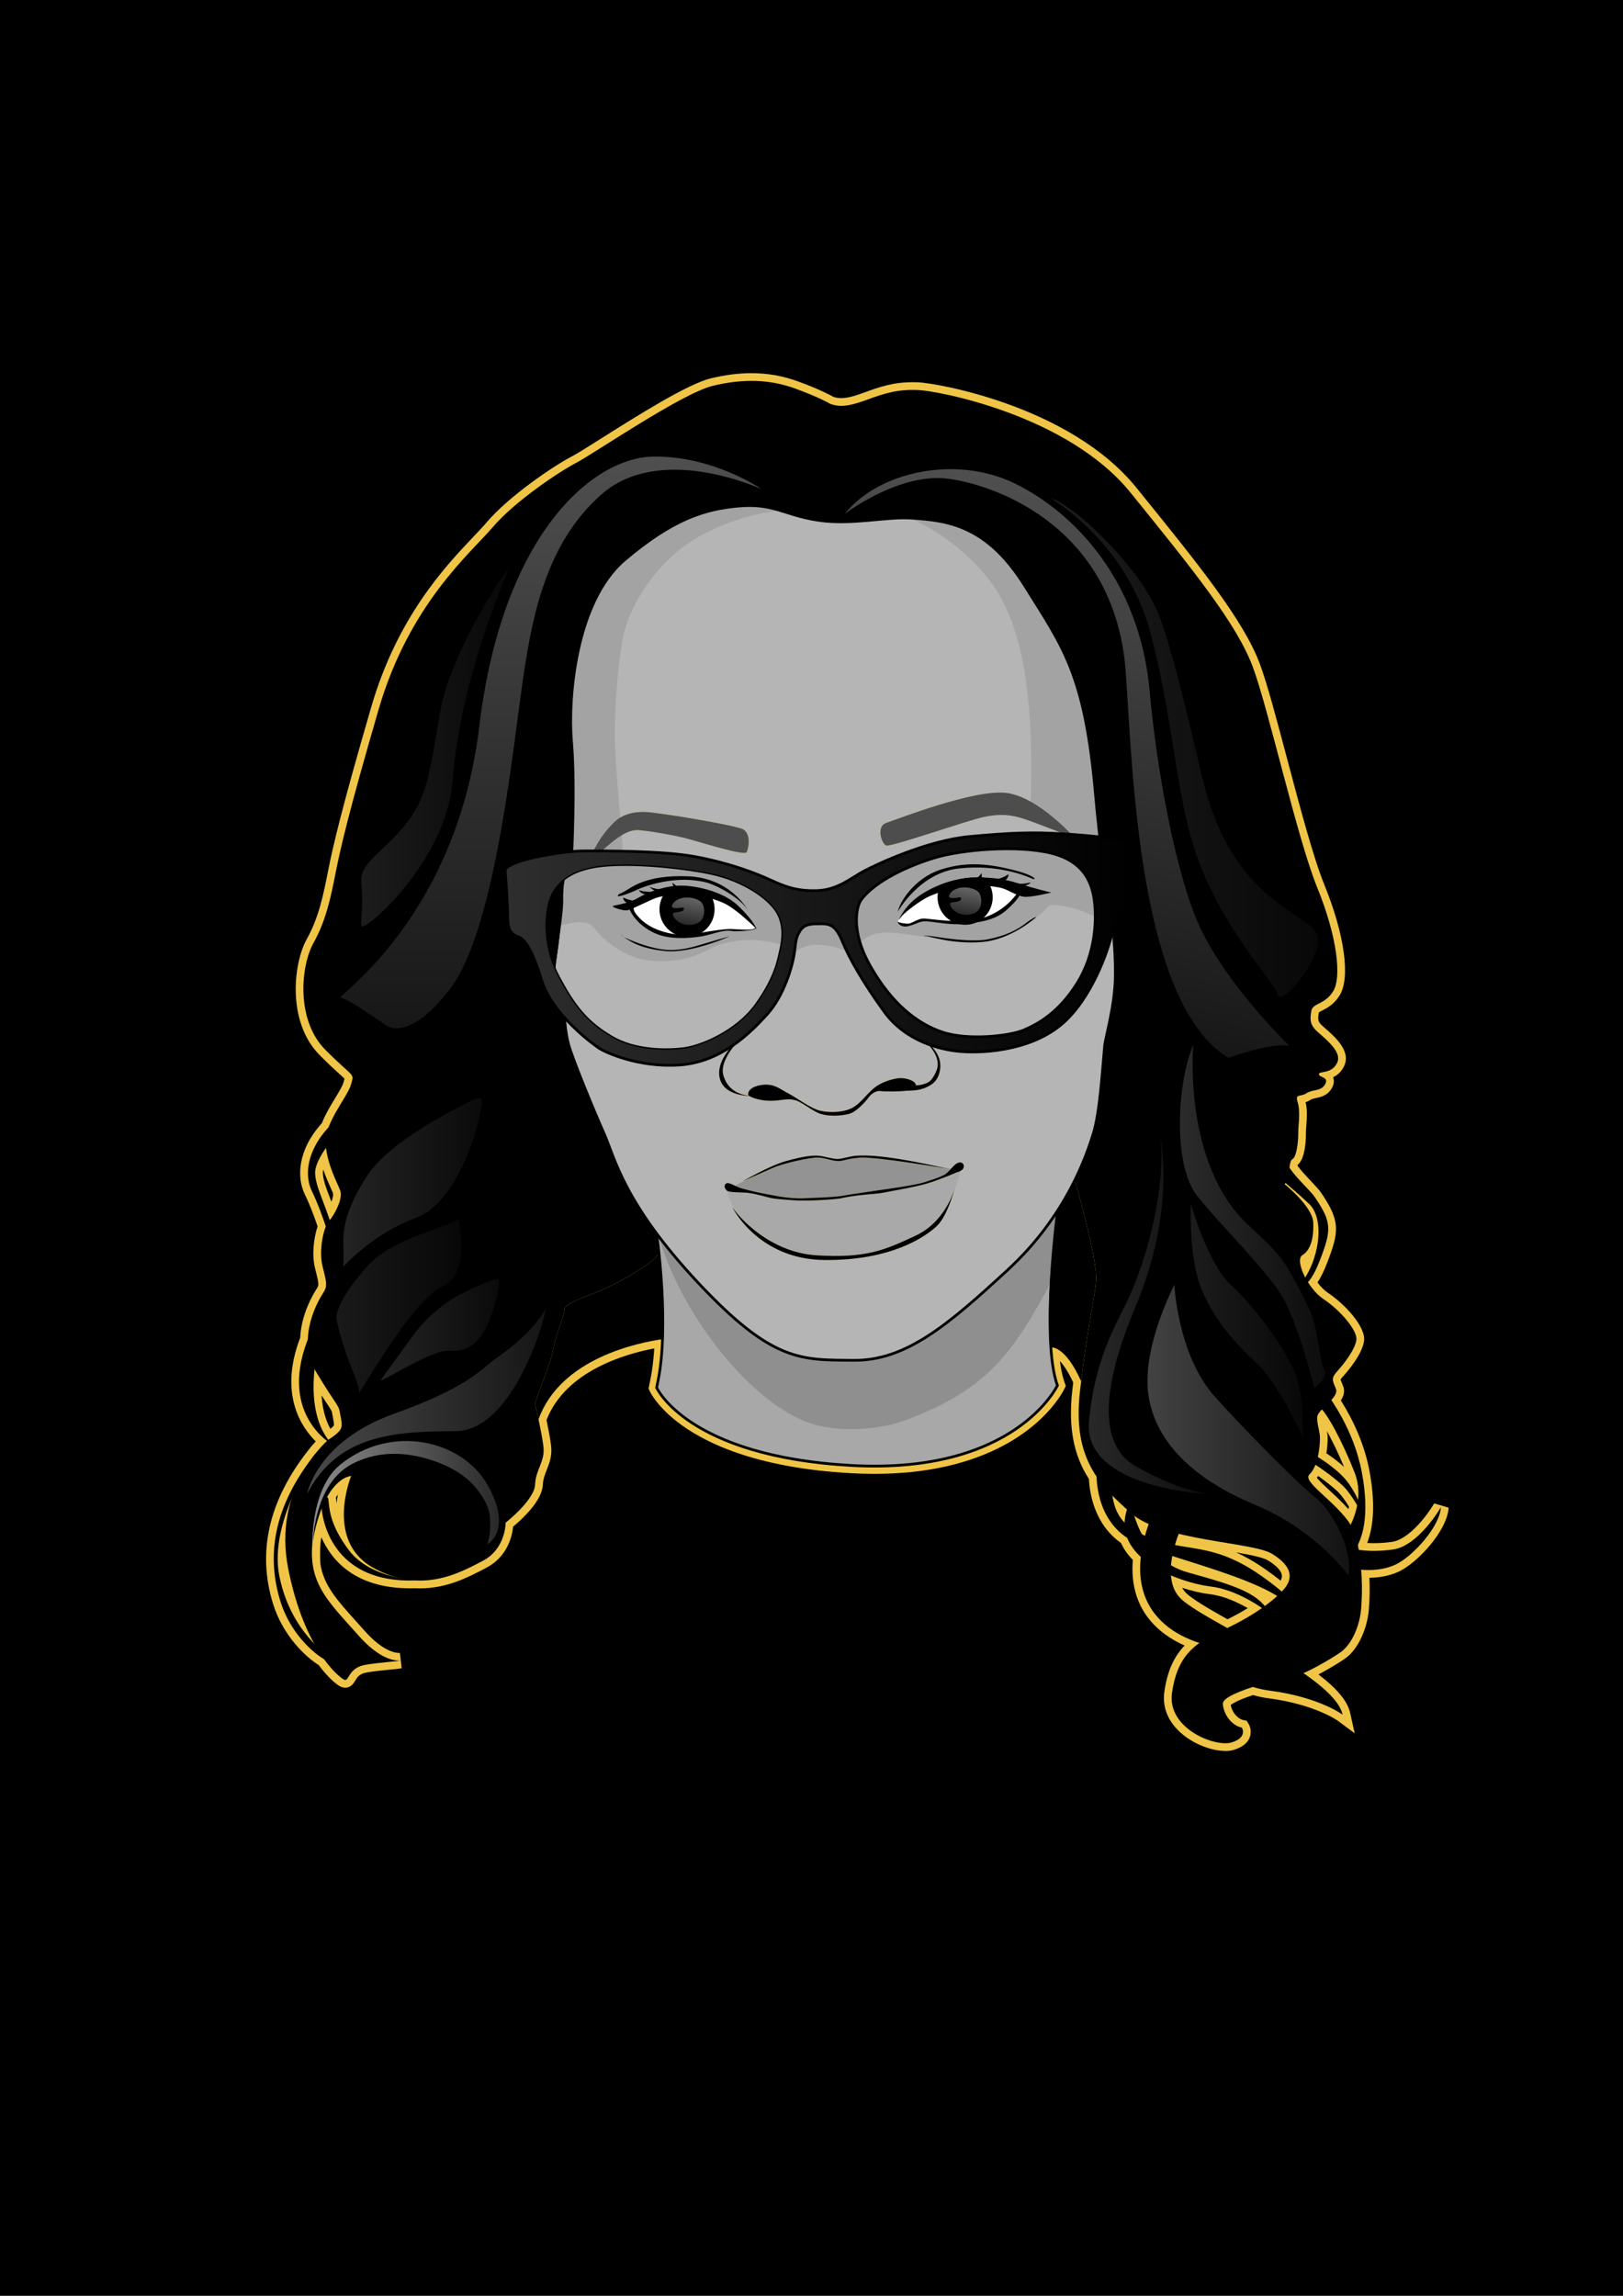 <?xml version="1.0" encoding="UTF-8"?><svg xmlns="http://www.w3.org/2000/svg" xmlns:xlink="http://www.w3.org/1999/xlink" viewBox="0 0 595.28 841.89"><defs><style>.cls-1 {
        fill: #fff;
      }

      .cls-2 {
        fill: url(#linear-gradient-12);
        opacity: .29;
      }

      .cls-3 {
        fill: none;
        stroke: #000;
        stroke-miterlimit: 10;
      }

      .cls-4 {
        fill: url(#linear-gradient-15);
      }

      .cls-5 {
        fill: url(#linear-gradient-16);
        opacity: .16;
      }

      .cls-6 {
        fill: #4d4d4d;
      }

      .cls-7 {
        fill: url(#linear-gradient);
      }

      .cls-7, .cls-8 {
        opacity: .48;
      }

      .cls-9 {
        fill: url(#linear-gradient-4);
      }

      .cls-9, .cls-10 {
        opacity: .31;
      }

      .cls-11 {
        fill: url(#linear-gradient-7);
      }

      .cls-11, .cls-12, .cls-13 {
        opacity: .14;
      }

      .cls-14 {
        opacity: .07;
      }

      .cls-15 {
        fill: url(#linear-gradient-8);
        opacity: .55;
      }

      .cls-16 {
        fill: url(#linear-gradient-9);
        opacity: .17;
      }

      .cls-17 {
        opacity: .19;
      }

      .cls-18 {
        fill: #8f8f8f;
      }

      .cls-19 {
        fill: #f0c446;
      }

      .cls-20 {
        fill: #a3a3a3;
      }

      .cls-21 {
        fill: url(#linear-gradient-6);
        opacity: .1;
      }

      .cls-22 {
        fill: url(#linear-gradient-14);
      }

      .cls-22, .cls-23, .cls-24 {
        opacity: .11;
      }

      .cls-23 {
        fill: url(#linear-gradient-11);
      }

      .cls-25 {
        fill: #a8a8a8;
      }

      .cls-26 {
        fill: #b5b5b5;
      }

      .cls-13 {
        fill: url(#linear-gradient-5);
      }

      .cls-10 {
        fill: url(#linear-gradient-3);
      }

      .cls-8 {
        fill: url(#linear-gradient-2);
      }

      .cls-27 {
        fill: url(#linear-gradient-10);
        opacity: .26;
      }

      .cls-24 {
        fill: url(#linear-gradient-13);
      }</style><linearGradient id="linear-gradient" x1="253.93" y1="325.66" x2="251.01" y2="339.98" gradientUnits="userSpaceOnUse"><stop offset="0" stop-color="#fff"/><stop offset="1" stop-color="#4a4a4a"/></linearGradient><linearGradient id="linear-gradient-2" x1="355.59" y1="321.96" x2="352.67" y2="336.28" xlink:href="#linear-gradient"/><linearGradient id="linear-gradient-3" x1="412.21" y1="183.81" x2="373.78" y2="372.28" xlink:href="#linear-gradient"/><linearGradient id="linear-gradient-4" x1="202.03" y1="167.43" x2="202.03" y2="377.11" xlink:href="#linear-gradient"/><linearGradient id="linear-gradient-5" x1="125.9" y1="433.63" x2="176.81" y2="433.63" xlink:href="#linear-gradient"/><linearGradient id="linear-gradient-6" x1="123.37" y1="478.9" x2="169.26" y2="478.9" xlink:href="#linear-gradient"/><linearGradient id="linear-gradient-7" x1="139.8" y1="487.56" x2="183.1" y2="487.56" xlink:href="#linear-gradient"/><linearGradient id="linear-gradient-8" x1="114.47" y1="551.09" x2="183.03" y2="551.09" xlink:href="#linear-gradient"/><linearGradient id="linear-gradient-9" x1="432.75" y1="446.11" x2="486.05" y2="446.11" xlink:href="#linear-gradient"/><linearGradient id="linear-gradient-10" x1="420.87" y1="524.43" x2="494.9" y2="524.43" xlink:href="#linear-gradient"/><linearGradient id="linear-gradient-11" x1="436.73" y1="485.01" x2="478.46" y2="485.01" xlink:href="#linear-gradient"/><linearGradient id="linear-gradient-12" x1="112.69" y1="513.87" x2="200.06" y2="513.87" xlink:href="#linear-gradient"/><linearGradient id="linear-gradient-13" x1="132.48" y1="274.19" x2="186.57" y2="274.19" xlink:href="#linear-gradient"/><linearGradient id="linear-gradient-14" x1="385.47" y1="274.13" x2="483.45" y2="274.13" xlink:href="#linear-gradient"/><linearGradient id="linear-gradient-15" x1="185.3" y1="348.04" x2="414.59" y2="348.04" gradientUnits="userSpaceOnUse"><stop offset="0" stop-color="#2e2e2e"/><stop offset="1" stop-color="#000"/></linearGradient><linearGradient id="linear-gradient-16" x1="399.33" y1="481.81" x2="443.94" y2="481.81" xlink:href="#linear-gradient"/></defs><g id="Layer_6" data-name="Layer 6"><rect x="-10.45" y="-45.59" width="630.95" height="905.72"/></g><g id="Layer_5" data-name="Layer 5"><path class="cls-19" d="m449.43,642.09c-5.38,0-13.41-2.97-18.34-8.66-3.31-3.82-4.7-8.32-4.03-13.03,1.04-7.33,3.39-12.75,7.43-16.97-9.29-4.13-20.47-12.96-19-31.41-1.9-1.93-3.35-4.01-4.33-6.19-9.72-6.85-11.5-18.09-11.76-23.46-5.68-8.77-7.62-19.11-6.11-32.46.11-1.01.23-1.98.34-2.93-1.79-3.89-3.48-6.35-4.87-7.87.01.12.08.61.08.61.07.5.14,1,.22,1.49l.06.35c.07.39.14.79.22,1.18l.08.38c.08.37.16.73.24,1.09l.11.44c.09.36.18.7.28,1.04l.13.43c.08.25.16.49.24.73l.09.26.4,1.1-.5,1.06c-.4.85-10.17,20.91-43.2,28.43-8.1,1.85-17.01,2.78-26.49,2.78-2.79,0-5.68-.08-8.59-.24-35.52-1.97-54.49-11.51-64.15-19.17l-.21-.17c-6.66-5.35-9.04-9.87-9.45-10.73l-.09-.19-.35-.81.52-2.59c.15-.69.27-1.31.38-1.94l.08-.5c.08-.47.16-.94.24-1.42l.1-.71c.06-.42.12-.83.17-1.25,0,0,.19-1.62.23-1.99.04-.36.19-1.98.19-1.98.04-.45.07-.91.11-1.36,0,0,.06-.83.07-.95-10.55,1.99-32.52,8.22-39.52,26.26.59,2.82,1.31,6.47,1.67,9.33.47,3.74-.61,6.47-1.57,8.89-.7,1.78-1.37,3.46-1.46,5.58-.27,5.89-7.77,12.7-10.89,15.29-.32,3.22-1.93,10.96-9.84,15.09l-.74.39c-5.77,3.02-13.66,7.16-23.59,7.16-.61,0-1.23-.02-1.86-.05-.59.02-1.17.03-1.75.03-20.15,0-28.82-10.24-32.55-18.71-.12.62-.21,1.22-.3,1.81-.3,4.21-.1,7.35-.07,7.86,1.14,7.85,6.12,13.38,13.01,21.03,1.01,1.12,2.05,2.27,3.11,3.47,6.57,7.43,11.13,8.24,12.78,8.24.1,0,.19,0,.28,0l.64,5.62c-1.18.2-2.68.35-4.42.51-2.28.22-5.11.49-8.24,1-2.81.45-3.59,1.74-4.35,2.99-.6.99-1.6,2.63-3.7,2.63-.65,0-1.3-.18-1.93-.53-1.61-.89-4.59-3.46-7.79-7.78-4.48-2.75-13.04-10.5-16.76-22.51-5.86-18.9-1.56-37.75,12.77-56.05.39-.51.78-1,1.16-1.46l.08-.11.08-.08.04-.06.03-.02c.54-.65,1.05-1.22,1.51-1.73-5.26-5.19-13.56-17.34-5.77-37.83l.07-.18c.41-8.75,4.83-16.11,6.19-18.18.71-1.08.67-1.66-.46-6.2l-.31-1.24c-1.19-4.86-.42-11.17.97-15.2-1.6-4.71-3.17-8.64-4.67-11.71-2.97-6.07-2.85-16.08,6.23-26.15,1.3-3.27,3.21-6.44,4.91-9.24,1.37-2.27,2.67-4.4,3-5.62l.22-.78c.06-.22.13-.46.19-.66-.37-.39-1.11-1.06-1.88-1.75-1.54-1.4-3.87-3.5-7.22-6.88-12.17-12.24-9.63-33.84-4.79-42.5,4.5-8.02,6.19-16.64,7.83-24.97,1.84-9.32,5.04-23.07,15.84-60.17,9.65-33.15,27.2-51.64,37.68-62.69,1.88-1.98,3.51-3.7,4.73-5.14,8.11-9.53,24.49-20.67,31.39-24.22,1.66-.85,5.74-3.43,10.46-6.41,13.4-8.45,31.74-20.03,40.33-22.11,5.27-1.27,10.13-1.89,14.86-1.89,5.95,0,11.53.98,17.06,3.01,7.98,2.92,11.94,5.05,13.01,5.67,1.02.33,1.86.47,2.84.47,1.98,0,4.54-.6,8.05-1.9,6.45-2.38,11.2-3.94,18.25-3.94.59,0,1.21.01,1.84.03,6.58.22,55.78,8.58,80.12,38.62,22.79,28.13,39.25,48.45,45.31,64.64,2.67,7.15,6.25,20.65,10.04,34.93,4.5,16.95,9.59,36.17,13.59,45.99,7.44,18.26,9.66,34.22,5.64,40.65-2.09,3.35-4.67,4.67-6.37,5.54-.45.23-1.05.54-1.26.72-.44,2.69-.25,3.23.74,4.36.28.32,1,.95,1.69,1.55,3.49,3.06,9.33,8.17,6.92,13.57-1.03,2.32-2.61,3.57-4.12,4.28.03.07.05.14.08.21.38,1.18.2,2.44-.53,3.75-1.55,2.78-4.12,3.31-5.82,3.67-.8.17-1.5.31-1.95.61-.66.44-1.3.72-1.87.9.69,2.79.47,5.84.27,8.54-.08,1.12-.16,2.18-.15,3.01.01.95.02,8.96-3,11.43-.02.08-.05.2-.08.35,1.44,1.94,3.19,3.78,4.76,5.44,1.58,1.67,3.08,3.24,4.08,4.72,6.86,10.17,6.49,13.95,1.92,25.68-1.15,2.95-2.28,5.24-3.44,6.95,1.21,1.62,2.56,2.94,3.88,3.82,5.97,3.98,13.88,12.31,13.2,17.61-.64,4.87-5.96,11.08-7.58,12.86-.87.96-1.01,1.29-1.03,1.34.03.16.37.97.66,1.69l.25.6c.85,2.06.09,3.97-.82,5.34,5.37,8.53,8.91,17.27,10.53,26,2,10.82,1.71,19.64-.86,26.25.81.05,1.64.08,2.49.08,2.1,0,4.29-.16,6.52-.46,6.64-.92,13.49-10.51,15.57-14.12l5.29,1.56c-.45,8.39-11.36,20.19-18.24,23.44-3.81,1.8-7.91,2.24-10.81,2.28.17,3.81.1,7.69-.21,11.58-.58,7.31-4.06,14.65-8.46,17.85-2.36,1.72-6.58,4.19-10.02,6.02,6.95,5.3,10.68,9.85,11.63,14.14l1.66,7.45-6.12-4.56c-.07-.05-8.41-6.05-25.47-8.28-1.98-.26-3.9-.66-5.72-1.19-5.64,1.89-7.54,3.13-8.14,3.64.54,3.13,2.94,5.2,4.59,5.52l1.19.23.66,1.02c.7,1.08,1.26,3.05.54,5.02-.77,2.13-2.73,3.69-5.81,4.65-.92.28-1.98.43-3.16.43Zm-15.83-59.82c.31.56.67,1.07,1.08,1.53,2.12,2.35,8.71,6.18,15.54,10.01,2.61-1.28,5.09-2.65,7.42-4.09-3.73-2.16-8.77-4.5-13.87-5.11-3.09-.37-6.66-1.2-10.17-2.34Zm19.78-13c3.23,1.46,6.73,3.42,10.62,6.13,2.09,1.46,4,2.87,5.69,4.23.4-.73.56-1.42.46-2.05-.24-1.61-2.06-3.53-5.14-5.39-1.78-1.08-6.46-2.02-11.64-2.91Zm29.62-27.36c.88,1.16,3.05,3.17,4.71,4.7,2.15,1.99,4.64,4.29,6.85,6.79.08-.28.16-.58.23-.87-1.57-2.56-3.07-4.56-4.28-5.68-1.78-1.66-4.55-3.85-7.02-5.59-.16.23-.32.45-.49.66Zm-359.81,7.21c.1.49.15,1.02.21,1.63.02.2.04.41.06.63.11-1.14.27-2.26.46-3.33-.24.33-.49.68-.73,1.07Zm363.3-16.19c2.09,1.39,4.39,3.09,6.47,4.99-2.09-5.02-4.31-9.57-6.24-13.05.16.95.27,1.97.24,3.07-.03,1.05-.13,2.9-.47,4.99Zm-368.55-21.25c.28,4.23,1.2,8.58,3.24,12.3.3-.25.62-.53.96-.87.42-.42.51-.5.06-2.79-.1-.52-.21-1.07-.3-1.67-.19-1.22-.2-1.27-1.96-3.91-.54-.81-1.19-1.79-2.01-3.05Zm.58-82.55c-.48,2.14.96,6.06,1.66,7.94.32.87.65,1.73.97,2.59.13.35.26.7.39,1.04.54-1.42.78-2.64.58-3.17-.2-.53-.53-1.26-.91-2.12-.78-1.74-1.77-3.94-2.64-6.5-.02.08-.04.15-.05.22Z"/><path class="cls-19" d="m510.85,568.23c-5.65.78-9.94.48-12.5.11-.1-.59-.21-1.19-.32-1.8,2.17-4.38,4.13-12.25,1.49-26.47-2.4-12.97-8.77-22.98-11.23-26.69,1.3-1.43,2.2-2.84,1.68-4.1-1.33-3.24-1.84-3.88.64-6.61,2.48-2.74,6.42-7.89,6.87-11.32.44-3.44-5.85-10.82-11.96-14.89-2.24-1.5-4.28-3.84-5.83-6.3,1.16-1.19,2.62-3.49,4.32-7.86,4.39-11.28,4.43-14.08-1.63-23.07-1.94-2.87-6.44-6.6-9.45-11.03.16-1.44.44-2.82,1.18-3.21,1.36-.73,2.08-6.15,2.04-9.25-.04-3.09.91-7.84-.17-11.4-1.08-3.57.89-1.91,3.18-3.44,2.29-1.53,5.34-.57,6.87-3.31,1.53-2.73-2.29-2.41-2.29-3.69s4.77.13,6.75-4.32c1.99-4.45-6.3-9.99-8.15-12.09-1.84-2.09-1.91-3.68-1.4-6.74.51-3.05,4.84-2.16,8.02-7.25,3.18-5.09,1.52-19.97-5.86-38.08-7.37-18.12-17.81-65.34-23.66-80.99-5.85-15.64-21.88-35.49-44.86-63.85-22.99-28.37-70.64-37.32-78.02-37.57-7.38-.26-11.87,1.1-19,3.73-7.12,2.63-10.17,2.37-13.06,1.36,0,0-3.64-2.25-12.8-5.6-9.16-3.35-18.87-3.78-30.28-1.02-11.4,2.76-43.99,25.1-50.16,28.28-6.17,3.18-22.58,14.19-30.53,23.54-7.95,9.35-30.59,28.11-41.85,66.78-11.26,38.67-14.12,51.52-15.78,59.92-1.65,8.39-3.43,17.41-8.14,25.81-4.7,8.41-6.48,28.25,4.33,39.12,10.81,10.88,10.68,8.25,9.41,12.83-.94,3.39-5.92,9.56-8.19,15.63-8.28,8.94-8.79,17.97-6.14,23.39,1.95,3.98,3.74,8.83,5.13,13.01-1.52,3.64-2.31,10.05-1.23,14.47,1.34,5.47,1.97,7.25.38,9.67-1.09,1.65-5.5,8.8-5.75,17.2-.08.2-.15.4-.23.61-8.3,21.84,2.61,33.08,7.25,36.68-.55.51-1.9,1.8-3.58,3.83,0,0,0,0,0,0,0,0,0,0-.01.01-.38.46-.78.97-1.2,1.51-15.71,20.05-17.09,37.99-12.3,53.46,3.58,11.54,11.92,18.9,16,21.2,3.44,4.75,6.31,6.94,7.24,7.46,2.12,1.19,1.27-4.32,8.14-5.42,5.57-.9,10.08-1.07,12.63-1.51-2.65.15-8.1-.99-15.34-9.18-8.45-9.56-15.4-16.07-16.81-26.07-.02-.26-.29-3.7.07-8.47.22-1.57.54-3.22.98-4.98.68-2.71,1.44-5.02,2.23-7.02.47,4.81,4.28,27.25,34.24,26.32,10.5.6,18.98-4.11,24.84-7.18,8.52-4.45,8.4-14,8.4-14,0,0,10.55-8.26,10.81-13.99.25-5.72,3.75-8.46,3.05-13.99-.38-3.02-1.18-7.05-1.87-10.24.02.11.05.22.07.33,8.05-22.42,36.56-28.14,45.47-29.41.04-1.14.07-2.29.09-3.44,0,.28,0,.56-.01.85,0,.11,0,.22,0,.33-.02.76-.04,1.51-.07,2.26-.03.69-.06,1.38-.09,2.06,0,.03,0,.06,0,.09-.03.6-.07,1.19-.11,1.79-.01.2-.03.4-.04.59-.03.47-.07.93-.11,1.4-.03.31-.05.61-.08.92-.04.38-.07.75-.11,1.12-.04.38-.08.76-.13,1.13-.04.31-.07.61-.11.92-.06.44-.12.87-.18,1.3-.04.25-.07.49-.11.74-.08.5-.16.99-.24,1.48-.03.17-.06.35-.09.52-.12.66-.25,1.31-.38,1.95v.05s-.36,1.73-.36,1.73c0,0,.01.03.03.07.28.58,2.42,4.72,8.61,9.69.06.05.13.1.19.16.02.02.05.04.07.05,9.38,7.44,27.81,16.64,62.54,18.56,13.62.75,24.93-.34,34.3-2.47,32.07-7.3,41.27-26.87,41.27-26.87-.03-.09-.07-.19-.1-.29-.09-.27-.19-.55-.27-.84-.05-.15-.1-.31-.14-.46-.11-.37-.21-.74-.3-1.13-.04-.16-.08-.32-.12-.48-.09-.38-.18-.77-.26-1.17-.03-.13-.05-.27-.08-.41-.08-.41-.16-.82-.23-1.25-.02-.12-.04-.24-.06-.37-.08-.51-.16-1.03-.23-1.56-.01-.09-.03-.18-.04-.28-.24-1.81-.43-3.74-.56-5.75,0,0,0,0,0,0,0,0,0,0,0,0,.86-.06,5.65.21,11.1,12.45.01-.11.03-.22.04-.34-.16,1.3-.31,2.64-.47,4.04-1.65,14.62,1.16,23.94,6.1,31.24.11,4.3,1.36,16.01,11.25,22.49,1.02,2.63,2.78,4.95,4.99,6.97-2.48,22.23,14.7,29.36,21.48,31.54-5.48,3.95-8.75,9.18-10.05,18.33-1.87,13.06,15.85,20.02,21.88,18.15,6.02-1.87,3.73-5.43,3.73-5.43-3.06-.59-6.53-3.98-6.96-8.65-.18-2.04,4.97-4.31,11.01-6.27,1.85.59,3.88,1.06,6.12,1.35,18.15,2.37,26.8,8.82,26.8,8.82-1.06-4.76-6.8-10.01-14.37-15.24,2.6-1.01,10.32-5.26,13.85-7.83,3.74-2.72,6.79-9.33,7.3-15.78.31-3.9.46-8.77.02-14.31,2.92.29,8.17.22,12.62-1.89,6.36-3.01,16.24-13.95,16.62-21.03,0,0-8.14,14.2-17.64,15.52Zm-46.94,20.7c-4.39-5.21-11.89-7.83-27.94-12.22-2.42-.66-4.56-1.59-6.46-2.7.09-1.15.25-2.3.47-3.41,12.79,4.14,28.95,8.79,38.47,14.66-1.29,1.18-2.81,2.41-4.53,3.67Zm-68.4-158.8s.03-.05.04-.08c-.01.03-.03.06-.04.1,0,0,0,0,0-.01Zm-.05.11c-.04.09-.08.17-.12.26.04-.08.07-.16.11-.24,0,0,0-.02.01-.02Zm-152.39,50.68c0,.15,0,.29,0,.43,0-.25,0-.5-.01-.75,0,.11,0,.21,0,.32Zm-.06-2.34c0-.14,0-.29-.01-.43,0,.14,0,.29.01.43Zm-.11-2.94c0-.16-.02-.32-.02-.49,0,.16.02.32.02.47,0,0,0,0,0,.01Zm-.58-9.36s0,0,0,0c0,0,0,0,0,0Zm-.09-1.1c-.1-1.24-.21-2.42-.32-3.52,0,.04,0,.08.01.12.04.37.07.74.11,1.13.07.73.13,1.49.2,2.28Zm166.71-115.22c-.01-.22-.02-.44-.03-.65.03.62.06,1.27.09,1.93-.01-.31-.03-.61-.04-.91,0-.12-.01-.24-.02-.36Zm-.38-11.16c.07-.17.15-.33.24-.48-.08.15-.16.31-.24.48Zm.16,7.58s0-.09-.01-.14c0,.05,0,.09.01.14Zm-.6-6.11s0,0,0-.01c.12-.56.25-1.02.41-1.4-.16.39-.29.83-.4,1.4.16,1.29.35,3.09.52,5.26-.12-1.5-.25-2.82-.37-3.92-.03-.25-.05-.5-.08-.73-.03-.22-.05-.42-.07-.61,0,0,0,.02,0,.03,0,0,0,0,0-.01Zm.64,6.7c.04.57.08,1.15.11,1.76-.03-.6-.07-1.19-.11-1.76Zm.24,4.56c.02.41.03.82.04,1.24,0-.1,0-.19-.01-.28,0-.23-.01-.46-.02-.68,0-.09,0-.19,0-.28Zm.07,2.91c0-.3,0-.61-.02-.91,0-.14,0-.29,0-.43.02.89.04,1.8.04,2.73,0-.14,0-.27,0-.4,0-.1,0-.2,0-.3,0-.24,0-.46-.01-.69Zm.01,3.06c0-.55,0-1.09,0-1.62,0,.67,0,1.34,0,2.03,0-.14,0-.27,0-.41Zm-.24-19.29c.08-.14.17-.28.27-.41-.1.13-.18.27-.27.41Zm1.03-1.28c-.11.11-.21.22-.31.33.1-.11.2-.22.31-.33Zm-.42.46c-.09.11-.18.21-.26.32.08-.11.17-.22.26-.32Zm-215.74-22.4c.11-.03.23-.06.35-.09-.12.03-.24.06-.35.09Zm-1.1.29c.11-.03.22-.06.33-.09-.11.03-.22.06-.33.09Zm-.98.28c.09-.03.18-.05.28-.08-.09.03-.18.05-.28.08Zm-.79.24s.09-.03.13-.04c-.05.01-.09.03-.13.04Zm8.45,45.5c-.06-.14-.11-.29-.17-.43.05.14.11.29.17.43Zm198.7,63.01c-.15.37-.3.75-.46,1.14.16-.39.31-.77.46-1.14Zm-.59,1.47s-.03.08-.05.12c0-.02.02-.04.03-.07,0-.02.02-.04.02-.06Zm.75-1.87c.03-.07.06-.14.08-.2-.07.17-.13.34-.2.51.04-.1.08-.2.12-.31Zm.23-.61c.1-.25.19-.5.28-.74.03-.07.06-.15.08-.22.06-.15.11-.3.17-.45.02-.07.05-.14.07-.2.03-.07.05-.14.08-.21-.25.68-.51,1.39-.8,2.13.04-.1.08-.2.11-.3Zm1.05-2.84c.12-.34.23-.66.34-.98.07-.19.13-.37.19-.56.01-.04.02-.07.04-.11.18-.55.35-1.07.51-1.55.05-.16.1-.31.15-.46-.36,1.14-.81,2.5-1.36,4.04.05-.13.09-.26.14-.39Zm80.8,120.29c.96-.93,1.68-2.2,2.23-3.59,2.97,1.83,7.36,5.16,9.98,7.61,1.97,1.84,3.98,4.93,5.35,7.26-.57,2.94-1.57,5.42-2.4,7.12-5.37-8.47-17.88-15.76-15.16-18.4Zm-280.25-177.88c.06.12.12.23.17.35-.06-.12-.12-.23-.17-.35Zm1.09,2.1c-.09-.15-.17-.31-.25-.47.08.16.17.31.25.47Zm1.17,1.93c-.1-.16-.21-.32-.31-.49.1.16.21.32.31.49Zm1.04,1.55c-.11-.15-.21-.3-.31-.46.1.15.21.31.31.46Zm1.38,1.86c-.14-.18-.28-.36-.42-.54.14.18.28.36.42.54Zm1.3,1.6c-.17-.21-.34-.41-.51-.62.17.21.34.42.51.62Zm1.09,1.26s0,0,0,0c0,0,0,0-.01-.01.01.09.02.17.02.26.02.21.03.43.05.66v.05c.03.33.06.67.09,1.03.02.15.03.31.05.47.04.38.08.78.13,1.18-.17-1.38-.28-2.64-.34-3.65-.08-.09-.16-.19-.24-.28.08.1.17.19.25.29Zm.89,7.22c-.01-.07-.03-.15-.04-.22.01.07.03.15.04.22Zm-.26-1.47s0-.03,0-.05c0,.02,0,.03,0,.05Zm.79,3.84c.01.05.02.1.04.15-.03-.13-.06-.27-.1-.4.02.08.04.16.06.25Zm-.25-1.02c-.03-.13-.06-.26-.09-.4.03.13.06.26.09.4Zm16.91,43.11s.03.07.04.11c.09.22.17.44.27.66-.14-.33-.27-.66-.4-.98.03.07.06.14.09.21Zm-3.17-8.18s-.04-.09-.05-.13c.02.04.04.09.05.13Zm3.63,9.33c.11.27.23.54.34.82.07.15.12.3.19.46.02.04.03.08.05.11.09.21.18.42.27.63.05.11.09.21.14.32.01.03.03.07.05.1.05.12.1.24.16.37-.46-1.04-.88-2.03-1.27-2.97.02.05.05.11.07.17Zm1.84,4.22c-.18-.39-.36-.78-.53-1.16.17.38.35.76.53,1.16Zm.43.91s.03.06.04.09c.01.02.02.05.03.07.1.2.19.4.28.6-.23-.49-.46-.96-.68-1.43.1.22.21.44.32.67Zm1.06,2.19c-.21-.42-.42-.84-.62-1.25.2.41.41.83.62,1.25Zm.4.78c.08.16.16.32.24.47.04.08.08.16.13.25-.18-.34-.35-.68-.52-1.02.05.1.1.2.15.29Zm.89,1.7c.08.16.18.33.26.49-.17-.31-.33-.62-.5-.92.07.14.15.29.23.43Zm.74,1.37c.24.43.48.86.73,1.3-.26-.46-.52-.92-.77-1.37.01.02.03.05.04.07Zm1.2,2.12c.03.06.06.12.1.17-.08-.13-.15-.27-.23-.4.04.07.09.15.13.23Zm.29.5c.07.11.13.22.2.34-.11-.18-.21-.36-.32-.54.04.07.08.14.12.2Zm1.28,2.13c-.23-.38-.46-.75-.68-1.12.22.37.45.74.68,1.12Zm.65,1.05c.08.13.16.26.24.38.02.04.05.08.07.11.16.26.32.51.49.78-.37-.58-.73-1.14-1.08-1.7.09.14.18.29.28.44Zm1.59,2.47c.08.12.15.24.23.36-.23-.35-.46-.7-.68-1.04.15.22.3.45.45.68Zm.4.61s.01.02.02.03c-.02-.02-.03-.05-.05-.07,0,.01.02.03.03.04Zm1.36,2.01c-.3-.44-.6-.87-.89-1.3.29.43.58.86.89,1.3Zm.87,1.24c.06.08.11.16.17.24.11.15.22.3.33.46.18.26.36.51.55.77.01.02.02.03.03.05-.52-.72-1.03-1.43-1.52-2.13.14.2.29.41.44.62Zm2.22,3.1s0-.03,0-.03c0,0,0,.01,0,.03Zm155.97-25.21c-.12.28-.24.57-.37.85.13-.29.25-.57.37-.85Zm-.62,1.42c-.11.26-.23.52-.35.78.12-.26.24-.52.35-.78Zm.88-2.03c.07-.16.14-.32.2-.48-.09.21-.17.42-.26.63.02-.05.04-.1.06-.15Zm73.66,156.41c-.2.22-.41.44-.63.66-1.98-1.71-4.49-3.67-7.73-5.92-13.55-9.44-22.12-9.35-31.44-11.15.45-1.56.95-2.97,1.39-4.12,13.61,3.34,29.49,4.46,34.16,7.3,7.13,4.32,8.23,8.82,4.24,13.23Zm-54.71-27.14c1.52,1.13,3.31,2.12,5.3,3.01-.53,1.5-.97,2.94-1.36,4.33-.39-.18-.75-.36-1.12-.53-1.31-2.43-2.21-4.8-2.82-6.81Zm82.08-5.84c-.69-1.56-1.7-3.45-3.21-5.68-2.85-4.22-8.38-8.07-11.56-10.06.57-2.49.75-4.96.79-6.42.09-2.88-1.1-5.25-1.02-8.14.03-.86.77-1.84,1.75-2.88,3,3.37,8.13,13.28,11.99,23.15,1.37,3.5,1.59,6.95,1.25,10.02Zm-19.39-81.56c-1.93-3.68-2.61-7.23-1.03-8.18,2.88-1.73,4.24-6.06,3.98-11.95-.25-5.9-10.51-14.08-10.51-14.08,0,0,.15-.15.36-.42,2.94,2.52,6.27,5.43,8.67,7.72,5.25,4.99,4.14,17.96-1.47,26.92Zm-362.97-39.94c.5-2.21,1.94-4.85,3.81-7.59.91,7.05,4.19,12.91,5.21,15.61,1.04,2.76-1.66,8.26-3.84,10.92-.96-3.02-2.21-6.15-3.41-9.39-1.14-3.08-2.38-6.81-1.77-9.54Zm-.39,73.56c.2.38.41.75.63,1.12,7.63,12.65,8.21,11.83,8.71,15.01.51,3.18,1.37,5.02-.57,6.93-1.76,1.73-2.98,2.31-3.72,2.87-5.69-7.57-5.86-18.39-5.05-25.94Zm-12.85,76.17c-1.98-9.47.79-19.92,4.36-28.48-2.17,7-3.13,15.59-1.14,25.6,2.45,12.27,6.03,21.15,9.54,27.42-4.44-4.66-10.19-12.28-12.76-24.54Zm12.19-4.56c-.23-1.66-.32-3.41-.23-5.3.02,2.97.2,4.97.23,5.3Zm13.38-5.07c-7.95-10.37-7.21-16.85-7.67-18.95-.1-.45-.27-.61-.48-.6,4.3-7.75,8.87-7.8,8.87-7.8,0,0-9.76,23.66,7.97,33.59,3.05,1.71,5.99,2.88,8.82,3.64-5.58-1.26-13-3.99-17.52-9.87Zm68.18-53.59c.11.4.56,2.3,1.09,4.76-.53-2.46-.99-4.35-1.09-4.76Zm32.72-46.08c-1.4.78-2.84,1.54-4.27,2.27,1.43-.73,2.87-1.49,4.27-2.27Zm2.7-1.54c-.38.23-.77.45-1.16.67.39-.22.78-.45,1.16-.67Zm-1.33.77c-.44.25-.89.5-1.34.75.45-.25.9-.5,1.34-.75Zm9.55-6.53c.06-.05.11-.11.17-.16-.06.05-.11.11-.17.16Zm-7.93,5.59c.33-.2.66-.4.99-.59-.32.2-.66.4-.99.59Zm1.4-.85c.28-.17.55-.34.82-.51-.27.17-.55.34-.82.51Zm1.32-.83c.23-.15.46-.29.68-.44-.22.15-.45.29-.68.44Zm1.24-.82c.18-.12.36-.25.54-.37-.18.12-.36.25-.54.37Zm1.15-.81c.14-.1.28-.2.42-.3-.14.1-.28.2-.42.3Zm1.05-.78c.11-.08.21-.17.32-.25-.1.08-.21.16-.32.25Zm.94-.76c.08-.07.16-.13.24-.2-.08.07-.16.13-.24.2Zm1.66-1.57s-.08.08-.12.13c.04-.04.08-.08.12-.13Zm.92-1.19s.02-.04.04-.06c0,0,0,0,0,0,0,0,0,0,0,0,0,.02-.02.03-.03.05Zm-.45.64s.06-.07.08-.11c-.03.03-.05.07-.08.11Zm146.72-16.27s0-.06,0-.06c0,0,0,.03,0,.06Zm6.34-11.24c.03-.05.05-.11.08-.16-.03.07-.06.13-.1.2,0-.01.01-.03.02-.04Zm2.54,71.59c-.02.18-.05.37-.07.56.02-.19.05-.38.07-.56Zm.22-1.78s0,.06-.01.09c0-.03,0-.06.01-.09Zm10.96,45.9c1.71,1.75,3.52,3.44,5.38,5.12-.55,1.67-.83,3.26-.88,4.78-2.55-2.58-3.86-5.72-4.5-9.9Zm24.59,37.25c-1.98-2.2-2.87-5.01-3.09-7.98,5.41,2.31,10.94,3.64,14.63,4.08,7.55.91,14.8,5.16,18.76,7.88-3.53,2.47-7.82,5-12.74,7.33-8.21-4.58-15.05-8.53-17.55-11.31Z"/></g><g id="Layer_3" data-name="Layer 3"><path class="cls-26" d="m283.65,332.47c-4.96-5.76-13.82-10.26-22.81-12.21-8.99-1.95-26.29-3.91-38.31-2.99-.64.05-1.27.11-1.87.18-.34.04-.67.08-.99.12-.4.06-.78.11-1.16.17-.37.06-.74.13-1.1.19-.51.1-1.01.2-1.49.32-.21.04-.41.09-.61.15-.3.07-.58.15-.86.23-.25.07-.49.14-.72.21-1.37.42-2.58.91-3.65,1.45-.13.06-.26.12-.38.19-.41.21-.79.43-1.16.66-.16.09-.32.2-.48.3-.51.33-.98.68-1.41,1.02h0c-.49,2.13-.67,4.83-.6,7.92.1,4.35-2.13,17.61-2.82,24.6h0c.37.89.78,1.76,1.23,2.62,6.27,12.02,11.07,17.49,19.85,22.7,8.78,5.22,20.79,5.03,26.79,4.2,6-.83,18.93-5.99,26.16-15.94,7.19-9.89,8.28-16.82,8.78-18.87,1.02-4.24,2.57-11.45-2.39-17.22Zm-54.56-5.57c2.23-1.22,7.71-6.22,23.35-5.54,15.16.66,21.41,11.62,21.78,12.31-2.8-4.46-11.61-9.32-15.84-10.23-4.24-.91-8.91-1.21-15.01-.08-6.11,1.12-9.9,3.01-9.9,3.01,0,0-.13.14-2.26.98-2.13.85-4.71,1.63-4.61,1.18.15-.68.83-.73,2.49-1.63Zm14.79,21.86c-8.56-.9-12.33-3.15-15.06-5.17-.87-.5-1.03-.76-1.05-.8.34.26.68.52,1.05.8.48.27,1.18.62,2.21,1.05,3.03,1.27,10.3,4.13,16.39,3.71,6.08-.41,8.92-1.91,20.29-5.02,0,0-14.12,6.44-23.83,5.43Zm33.34-8.34c-.05.06-.17.15-.3.23-.24.15-1.13.38-2.04.49-1.84.23-4.94.54-6.75.24-2.7-.45-6.4,1.01-9.33,1.69-3.37.79-11.3,1.67-16.77-.15-5.19-1.72-9.3-5.4-11.11-9.35-.57.2-1.05.31-1.4.29-1.27-.05-4.24-.88-4.77-1.43-.37-.38,2.07-.5,5.09-1.39-.69-.41-1.24-1.02-1.3-1.91,0,0,2.06.98,3.59,1.09.63-.27,1.26-.57,1.87-.93.82-.47,1.68-.92,2.57-1.32-2.01-.51-2.27-1.6-2.27-1.6.54.43,2.78.63,4.33.72.46-.19.93-.36,1.4-.51-1.11-.61-1.82-1.39-1.93-1.53.51.47,2.11.82,3.46,1.04,1.22-.37,2.45-.67,3.64-.89.62-.11,1.23-.21,1.82-.28-.44-.64-.37-1.34-.26-1.14.08.16.68.62,1.3,1.04.21-.02.41-.03.61-.04,2.21-.12,5.45.17,8.91.97,4.61,1.08,9.6,3.07,12.99,6.26,5.94,5.58,6.91,8.67,6.91,8.67,0,0-.09-.09-.26-.26Z"/><path class="cls-26" d="m401.45,330.86c-.72-6.44-3.35-14.88-15.86-17.98-12.51-3.09-32.95-1.31-42.83,1.7-8.94,2.72-21.39,8.08-26.93,15.41-1.41,1.88-4.29,10.81,3.44,24.36,7.73,13.55,16.82,20.9,26.27,24.11,9.44,3.21,24.8,1.46,29.89-.7,5.09-2.16,12.79-6.23,19.66-17.22,6.87-10.98,7.08-23.23,6.36-29.68Zm-56.48-11.94c9.89-3.24,18.28-2,26.77.13,8.49,2.13,8.65,3.98,6.75,3.12-1.91-.86-12.34-5.34-26.85-3.69-14.5,1.65-22.28,15.77-22.28,15.77.45-3.05,5.72-12.08,15.61-15.33Zm15.13,26.53c-11,.86-19.24-2.2-20.6-2.23-1.37-.03-1.21-.49,4.7.45,5.92.94,13.54,1.62,17.84.82,4.68-.87,9.77-2.58,13.63-5.53,3.85-2.95,4.41-2.67,4.41-2.67,0,0-8.97,8.3-19.98,9.16Zm15.31-16.62c-.51-.08-1.01-.22-1.52-.39-.47,1.04-2.06,2.91-4.72,5.28-3.29,2.92-7.29,3.96-11,4.51-1.27.59-2.69.91-4.18.91-.73,0-1.43-.08-2.12-.23-4.4.15-9.56-.93-11.96-1.03-2.72-.11-3.01.67-6.46,1.67-3.45.99-4.58-1.78-4.09-1.48.05-.22.11-.37.25-.59.66-1.57,2.8-5.87,8.19-9.42,2.38-1.57,4.85-2.78,7.22-3.68,4.6-1.77,8.82-2.44,11.22-2.55.66-.03,1.4-.05,2.23-.05.53-.29,1.11-.78,1.43-1.61,0,0,.25.57.16,1.61.32.01.65.02.99.03,1.56.05,3.29.19,5.09.44.03,0,.06,0,.09-.01,1.52-.24,3.65-1.64,3.65-1.64.07.92-.42,1.61-1.07,2.11,1.37.27,2.76.62,4.14,1.07.31.1.63.2.94.3,2.22.09,4.12-.51,4.12-.51-.28.54-1.05.92-1.94,1.18,5.17,1.55,9.52,2.55,9.52,2.55,0,0-7.63,1.91-10.18,1.53Z"/><path class="cls-20" d="m286.71,346.52s-5.18-1.84-11.45-1.84c-4.35,0-8.49.87-11.87,1.87-3.18.94-9.13,6.6-23.53,5.85-4.62-.24-11.15-1.85-18.66-8.41-4.43-3.87-3.2-8.2-16.9-4.23s-2.24-20.78,5.02-22.73,13.72-1.27,24.4-1.02,34.89,3.46,40.89,6.22,13.97,6.67,15.16,13.24-3.05,11.04-3.05,11.04Z"/><path class="cls-1" d="m268.39,331.37c-.53-.25-15.76-7.23-26.95-4.23-11.19,3-10.23,5.65-9.94,6.1s4.9,8.82,13.19,9.54,13.14-.32,16.45-.89,6.17-1.14,7.68-.94,4.32.18,5.4.13,2.8-.37,2.86-1.02-7.92-8.34-8.69-8.69Z"/><path class="cls-20" d="m309.8,338.09s3.28,10.17,3.7,9.95,3.31-6.16,11.87-6.07,23.62,4.1,33.25,3.57c10.84-.6,23.8-10.08,25.52-12.81s17.88,2,19.24,5.37,7.98-16.49-5.38-22.79-24.3-8.09-37.53-6.17c-13.23,1.91-39.1,9.69-44.27,15.16s-7.37,10.93-6.42,13.8Z"/><path class="cls-26" d="m343.53,392.45c-.68,1.79-1.5,3.06-2.39,3.97-.44.36-1.02.71-2.04,1.06-1.27.43-2.4.5-3.16.54,0-.22-.09-.48-.3-.8-.77-1.14-3.84-2.1-6.15-1.82-2.31.27-6.15,1.34-8.86,3.54-2.72,2.2-4.77,5.41-7.72,7.14-2.95,1.74-8,2.11-11.83,1.29-3.83-.83-8.52-4.66-11.87-6.37-3.35-1.72-5.37-3.86-10.1-3.1-4.72.76-5.16,3.36-4.41,3.93-.79-.1-1.69-.26-2.63-.54-.2-.07-.4-.14-.6-.21-2.45-.9-4.98-2.77-6.14-6.66-1.22-4.11,2.25-9.05,4.99-12.14.01,0,.01-.01.02-.02,4.63-3.43,8.29-7.29,11.02-10.29,6.04-6.65,9.41-17.6,10.11-23.34.34-2.77.39-5.06,2.17-7.57,1.78-2.51,4.65-2.23,7.27-2.29,4.3-.11,5.89,1.34,8.31,7.12,2.42,5.79,7.22,14.28,15.01,25.06,4.43,6.13,10.4,9.81,16.1,11.97,1.94,2.04,4.64,5.76,3.2,9.53Z"/><path class="cls-20" d="m290.61,349.85s3.87-3.69,9.34-3.39c5.46.3,10.42,1.5,12.97,4.53s-3.43-12.77-5.94-14.71-4.24-4.45-8.82-2.41-8.15,3.22-8.19,6.38-.42,9.18.64,9.61Z"/><path class="cls-1" d="m340.45,327.54s-11.65,8.81-11.09,10.53,2.68,1.36,3.81,1.07,3.58-1.41,5.02-1.66,10.16,1.12,12.36,1.06,9.45-.96,11.85-1.91,8.33-4.12,9.67-6.17,2.78-3.35,2.33-4.09-14.2-3.39-18.53-2.97-13.55,2.7-15.41,4.14Z"/><path class="cls-25" d="m387.93,443.93s-.01.05-.02.14c0,.06-.02.13-.03.22h0c-.54,3.48-4.61,30.97-2.59,49.8h.01s.06-.01.13-.01c.37,5.52,1.11,10.41,2.4,13.98,0,0-15.34,32.68-75.56,29.35-60.21-3.34-71.44-28.54-71.44-28.54l.36-1.78c1.04-4.84,1.58-10.37,1.79-16,.07-1.6.1-3.22.11-4.83,0-1.27,0-2.53-.01-3.79,0-.52-.01-1.03-.02-1.55-.04-1.8-.09-3.57-.17-5.3-.02-.49-.04-.98-.07-1.47-.01-.26-.02-.52-.04-.78-.01-.3-.03-.6-.05-.89-.03-.56-.06-1.1-.1-1.64-.01-.3-.03-.6-.06-.89-.16-2.55-.36-4.92-.55-7.05-.04-.39-.07-.76-.11-1.13-.05-.54-.1-1.07-.16-1.57-.02-.21-.04-.42-.06-.63.08-.11.14-.21.19-.32-.44-3.62-.89-6.05-1.02-6.71-.01-.02-.01-.04-.01-.06,0-.08-.02-.12-.02-.12,4.02,5.4,8.98,11.39,15.17,18.01,27.48,29.34,37.91,28.32,57.16,28.49s34.8-13.23,56.36-33.07c7.88-7.25,13.86-14.8,18.41-21.86Z"/><path class="cls-26" d="m403.39,306.92c-3.01-.32-6.59-.66-10.42-.93-3.62-3.78-14.32-14.13-24-15.24-11.88-1.36-40.03,9.73-43.89,11-3.86,1.27-1.74,7.74,0,8.33,1.74.6,30.06-9.32,35.91-10.51,5.86-1.19,9.76-.87,14.76.79,3.26,1.09,10.14,3.74,14.52,5.45-.29-.02-.56-.03-.85-.05-10.78-.64-18.28-.41-33.83,1.02-15.55,1.43-34.22,10.24-38.86,12.72-4.65,2.48-9.5,6.91-17.22,7.12-7.72.21-12.09-1.7-17.05-3.96-4.96-2.27-14.14-5.96-27.18-8.44-9.4-1.79-24.69-2.12-34.55-2.16,5.81-5.33,9.91-8.02,13.82-7.64,4.09.4,12.81,1.78,18.67,3.44,5.85,1.65,19.86,6.02,20.64,4.64.59-1.05,1.76-6.3-1.11-8.3-2.1-1.46-31.27-6.33-36.17-6.46-4.89-.12-8.58,1.05-11.41,3.88s-4.76,5.13-7.53,10.43c-1.38,0-2.59,0-3.57.01-1.34,0-2.8.08-4.33.21.02-.33.03-.67.04-1.05,0-.07,0-.15,0-.23.02-.31.03-.63.04-.98.07-1.62.14-3.59.2-5.79.02-.5.03-1.03.04-1.56.01-.15.01-.3.01-.46.01-.41.02-.82.03-1.24.02-.83.04-1.67.05-2.54.02-.73.03-1.48.04-2.24.01-.57.01-1.15.02-1.73.04-4.25.03-8.73-.1-13-.02-.85-.05-1.7-.09-2.53-.09-2.37-.23-4.65-.41-6.74-1.4-16.03,1.5-51.65,19.5-66.92,18-15.26,29.68-18.57,41.56-19.67,13.03-1.21,16.79,3.26,29.26,5.17,12.48,1.91,24.68-1.38,34.34-.76,13.44.86,27.8,2.67,41.66,24.93,13.87,22.26,21.92,32.17,25.79,75.7.06.64.11,1.27.17,1.88.08.92.17,1.82.25,2.69.07.74.14,1.46.21,2.16.03.35.07.7.11,1.05.06.67.13,1.33.2,1.98.24,2.34.48,4.51.72,6.53Z"/><path class="cls-20" d="m322.91,185.38c-2.81.53,20.38,3.77,38.76,25.82,14.11,16.92,17.54,45.59,16.34,84.13,0,0,17.33,14.84,25.56,13.74s8.87-46.56-1.84-68.69-38.29-62.66-78.82-54.99Z"/><path class="cls-20" d="m293.49,187.11s-16.01-1.73-36.72,9.42c-13.28,7.15-26.41,23.48-28.83,40.27-1.83,12.69-2.81,26.79-2.29,38.05,1.15,25.14,4.95,42.37.95,49.42-5.79,10.22-25.39,18.24-30.34,16.39s.39-136.69,25.83-149.15,63.66-14.79,71.41-4.41Z"/><path class="cls-18" d="m387.93,443.93s-.01.05-.02.14c0,.06-.02.13-.03.22,0,.05-.01.11-.02.18-.4,2.55-2.05,13.87-2.78,26.54-12.72,23.08-21.37,38.03-52.75,49.73-9.78,3.65-26.77,5.3-38.76-.24-22.98-10.61-45.42-43.17-51.78-66.86.95,1.26,1.96,2.55,3.02,3.86.2.26.41.52.63.78.98,1.23,2.02,2.48,3.12,3.76.25.29.5.6.76.9,2.05,2.38,4.27,4.86,6.68,7.43,27.48,29.34,37.91,28.32,57.16,28.49s34.8-13.23,56.36-33.07c.35-.33.7-.65,1.05-.98.31-.29.62-.59.93-.89,5.02-4.85,9.22-9.8,12.74-14.62.33-.45.65-.9.97-1.35.96-1.35,1.86-2.69,2.72-4.02Z"/><path d="m207.04,316.94s-1.46,32.07-3.81,38.05-6.59-33.97-2.35-36.51,6.16-1.54,6.16-1.54Z"/><path class="cls-26" d="m409.04,352.88c0-.16,0-.32-.02-.47,0-.36-.02-.71-.03-1.06-.06-1.64-.15-3.17-.25-4.58-.02-.32-.05-.64-.07-.95-.13-1.63-.27-3.05-.4-4.23-.03-.25-.05-.5-.08-.73-.03-.22-.05-.42-.07-.61-.09.4-.16.85-.23,1.38-.47,3.61-6.03,22.04-16.94,32.57-10.91,10.52-28.72,12.24-38.86,11.38-3.04-.25-6.9-.93-10.94-2.36,2.08,1.93,4.54,5.28,3.5,9.8-.64,2.75-2.08,4.25-3.64,5.03-.03.02-.05.03-.07.04-1.43.96-4.01,1.96-8.44,1.87h-.01c-.2.04-.4.07-.61.09-1.93.19-7.01.31-9.3.02-.93-.11-2.79.76-3.83,2.16-1.24,1.67-4.63,5.59-7.45,6.27s-6.98.95-10.18,0-6.7-4.32-9.58-5.09c-2.89-.77-5.01.26-8.95.26-3.73,0-6.79-1.15-7.75-1.75-.47-.02-1.07-.06-1.75-.15-3.4-.43-8.72-1.97-9.28-7.35-.43-4.13,2.14-8.05,4.71-10.87-5.29,3.59-11.71,6.47-19.28,6.99-15.42,1.05-27.48-4.86-29.26-5.98-1.08-.68-7.33-5.08-12.94-11.38.01.09.02.17.02.26.02.21.03.43.05.66v.05c.03.33.06.67.09,1.03.08.75.17,1.57.28,2.42.04.28.08.57.13.86.22,1.46.51,2.99.9,4.47,1.36,5.18,9.33,24.51,13.06,32.82.99,2.21,1.95,5.04,3.34,8.55.38.95.78,1.94,1.23,2.99.15.35.3.7.46,1.06.16.38.33.76.52,1.16.25.56.51,1.14.8,1.73.29.59.58,1.2.89,1.82.4.82.84,1.67,1.31,2.55.21.41.44.84.68,1.27.96,1.74,2.02,3.57,3.22,5.5.2.32.4.65.61.97,1.03,1.64,2.16,3.34,3.4,5.11.24.36.49.71.75,1.07.65.93,1.34,1.87,2.05,2.83,4.02,5.4,8.98,11.39,15.17,18.01,27.48,29.34,37.91,28.32,57.16,28.49s34.8-13.23,56.36-33.07c7.88-7.25,13.86-14.8,18.41-21.86,2.52-3.91,4.6-7.68,6.31-11.15.88-1.78,1.66-3.48,2.35-5.08.11-.24.21-.48.31-.72.14-.32.27-.64.4-.95.13-.32.26-.63.38-.94.39-.96.75-1.88,1.07-2.75.15-.41.3-.81.44-1.19.08-.23.16-.46.24-.68.12-.34.23-.66.34-.98.07-.19.13-.37.19-.56.1-.29.19-.57.28-.85.01-.03.02-.06.03-.09.08-.24.16-.48.23-.7.17-.51.32-.98.45-1.41,2.48-7.95,3.31-22.72,4.19-32.14.33-3.65,3.81-14.7,3.94-25.83.01-.94.01-1.87,0-2.78,0-.77-.02-1.52-.04-2.25Zm-120.68,72.89c6.29-1.73,10.24-2.36,13.23-1.75,2.99.62,4.64,1.1,6.23.96,1.59-.13,4.41-1.13,6.79-1.19,2.36-.06,9-.65,32.58,4.71-2.16-.36-26.5-4.44-31.86-3.98-5.62.48-6.22,1.47-8.48,1.23-2.27-.23-4.63-1.24-7-1.26-2.38-.03-11.33,1.69-16.2,3.77-4.86,2.08-11.1,4.83-11.38,5.01.38-.21,10-5.82,16.09-7.5Zm55.33,23.73c-4.11,3.95-16.75,12.81-41.3,12.56-23.78-.25-33.24-18.24-33.8-19.37,2.15,3.3,13.49,16.65,31.17,17.67,17.77,1.02,24.39-1.74,36.18-7.29,9.57-4.52,13.24-14.01,14.28-17.41-.85,3.02-3.26,10.71-6.53,13.84Zm9.4-20.73c-.91,1.01-2.08.97-3.1,1.53,0,0-6.3,2.67-10.37,3.81-4.07,1.15-9.76,2.13-13.23,2.8-3.46.67-3.5.7-8.01,1.08-4.52.38-8.08.99-9.8,1.4-1.71.41-12.5,1.19-17.85.74-5.34-.44-6.78-.44-9.33-1.14-2.54-.7-5.21-1.34-7.08-1.57-1.86-.23-6.95-.02-7.75-.83-.79-.81-1.16-1.78-.35-2.51.81-.73,2.88.54,4.33,1.2,1.45.66,7.65,2.12,9.92,2.49,2.27.37,8.49,1.96,14.6,1.65,6.1-.3,10.64-.33,13.99-.92,3.36-.59,9.57-1.47,12.65-1.93,3.07-.45,13.84-1.91,17.15-2.97s5.45-1.74,7.38-2.71c1.93-.98,3.62-4.15,5.4-4.55,1.79-.41,2.35,1.42,1.45,2.43Z"/><path class="cls-14" d="m352.32,429.37c-1.94,7.95-7.61,18.5-8.75,19.49-1.24,1.08-5.2,4.67-16.8,8.91-11.59,4.24-28.74,4.61-39.56.07-10.81-4.55-13.4-9.23-16.15-11.71-1.96-1.77-3.59-6.73-4.36-9.44,1.1.69,5.84.51,7.62.73,1.87.23,4.54.87,7.08,1.57,2.55.7,3.99.7,9.33,1.14,5.35.45,16.14-.33,17.85-.74,1.72-.41,5.28-1.02,9.8-1.4,4.51-.38,4.55-.41,8.01-1.08,3.47-.67,9.16-1.65,13.23-2.8,4.07-1.14,10.37-3.81,10.37-3.81.75-.41,1.58-.5,2.33-.93Z"/><path class="cls-17" d="m348.84,428.58c-.84.91-1.69,1.85-2.6,2.31-1.93.97-4.07,1.65-7.38,2.71s-14.08,2.52-17.15,2.97c-3.08.46-9.29,1.34-12.65,1.93-3.35.59-7.89.62-13.99.92-6.11.31-12.33-1.28-14.6-1.65-2.27-.37-8.47-1.83-9.92-2.49-.28-.13-.59-.28-.9-.43,4.93-3.22,21.38-9.26,21.38-9.26.71-.27,7.33-1.78,9.03-1.59s5.25,1.76,8.33,1.18c3.09-.59,6.94-.66,8.97-.99,2.03-.33,15.95,1.45,21.37,2.54,3.91.79,7.87,1.52,10.11,1.85Z"/><path class="cls-12" d="m352.73,427.43c-.11.62-.24,1.27-.41,1.94-.75.43-1.58.52-2.33.93,0,0-6.3,2.67-10.37,3.81-4.07,1.15-9.76,2.13-13.23,2.8-3.46.67-3.5.7-8.01,1.08-4.52.38-8.08.99-9.8,1.4-1.71.41-12.5,1.19-17.85.74-5.34-.44-6.78-.44-9.33-1.14-2.54-.7-5.21-1.34-7.08-1.57-1.78-.22-6.52-.04-7.62-.73-.31-1.09-.48-1.81-.48-1.81l2.37.78c.24-.24.6-.52,1.06-.81.31.15.62.3.9.43,1.45.66,7.65,2.12,9.92,2.49,2.27.37,8.49,1.96,14.6,1.65,6.1-.3,10.64-.33,13.99-.92,3.36-.59,9.57-1.47,12.65-1.93,3.07-.45,13.84-1.91,17.15-2.97s5.45-1.74,7.38-2.71c.91-.46,1.76-1.4,2.6-2.31.87.13,1.47.2,1.72.19.89-.03,2.17-1.34,2.17-1.34Z"/><path d="m499.23,589.94c-.51,6.45-3.56,13.06-7.3,15.78-3.73,2.71-12.12,7.29-14.24,7.97s-29.6,6.53-29.18,11.19c.43,4.67,3.9,8.06,6.96,8.65,0,0,2.29,3.56-3.73,5.43-6.03,1.87-23.75-5.09-21.88-18.15,1.86-13.06,7.71-18.15,18.31-22.9,10.6-4.74,18.58-10.51,22.56-14.92,3.99-4.41,2.89-8.91-4.24-13.23-7.12-4.33-40.28-4.67-51.73-14.93-11.45-10.26-21.46-19.84-18.66-44.6,2.8-24.77,5.22-32.65,5.92-40.37.7-7.72-7.78-37.08-7.78-37.08,3.65-7.39,5.64-13.47,6.71-16.9,2.48-7.95,3.31-22.72,4.19-32.14.33-3.65,3.81-14.7,3.94-25.83.09-7.75-.56-14.36-.96-17.66.47-2.32,1.23-2.74,2.95-4.55,2.02-2.12,3.01-3.12,3.22-5.52.22-2.39.41-11.62.22-16.58s-.89-5.32-2.72-5.64c-.95-.16-4.08-.58-8.4-1.04-.54-4.57-1.1-9.96-1.66-16.29-3.87-43.53-11.92-53.44-25.79-75.7-13.86-22.26-28.22-24.07-41.66-24.93-9.66-.62-21.86,2.67-34.34.76-12.47-1.91-16.23-6.38-29.26-5.17-11.88,1.1-23.56,4.41-41.56,19.67-18,15.27-20.9,50.89-19.5,66.92,1.14,13.02.43,33.04.12,40.09-7.23.62-15.87,2.47-19.52,3.73-4.42,1.53-4.88,2.64-4.92,3.37-.04.73.94,11.16.91,17.49-.03,6.33,3.53,6.33,4.39,6.87.86.54,4.01,2.39,7.95,15.46,1.54,5.12,4.89,9.95,8.49,13.99.15,2.41.55,6.21,1.47,9.75,1.36,5.18,9.33,24.51,13.06,32.82,2.89,6.44,5.48,18.06,19.26,36.61,0,0,.53,2.61,1.05,6.89-1.68,3.3-9.54,8.06-17.17,11.96-7.63,3.91-17.64,6.34-17.64,8.82s-3.18,9.1-4.04,14.38c-.87,5.28-7.03,19.65-6.77,20.61.25.95,2.35,9.86,3.05,15.39.7,5.53-2.8,8.27-3.05,13.99-.26,5.73-10.81,13.99-10.81,13.99,0,0,.12,9.55-8.4,14-8.52,4.45-22.56,12.38-40.28,2.46-17.73-9.93-7.97-33.59-7.97-33.59,0,0-8.31.09-13.06,19-4.75,18.91,4.07,26.29,15.77,39.52,7.24,8.19,12.69,9.33,15.34,9.18-2.55.44-7.06.61-12.63,1.51-6.87,1.1-6.02,6.61-8.14,5.42-2.12-1.18-14.5-11.19-20.35-40.53-5.85-29.35,13.76-46.54,14.46-47.18.7-.63,2-1.14,3.94-3.05,1.94-1.91,1.08-3.75.57-6.93-.5-3.18-1.08-2.36-8.71-15.01-7.63-12.66,1.08-26.84,2.67-29.26,1.59-2.42.96-4.2-.38-9.67-1.34-5.47.19-13.99,2.42-16.54,2.22-2.54,5.15-8.33,4.07-11.19-1.08-2.86-4.71-9.29-5.35-16.92-.63-7.63,8.02-17.26,9.29-21.84,1.27-4.58,1.4-1.95-9.41-12.83-10.81-10.87-9.03-30.71-4.33-39.12,4.71-8.4,6.49-17.42,8.14-25.81,1.66-8.4,4.52-21.25,15.78-59.92,11.26-38.67,33.9-57.43,41.85-66.78,7.95-9.35,24.36-20.36,30.53-23.54,6.17-3.18,38.76-25.52,50.16-28.28,11.41-2.76,21.12-2.33,30.28,1.02,9.16,3.35,12.8,5.6,12.8,5.6,2.89,1.01,5.94,1.27,13.06-1.36,7.13-2.63,11.62-3.99,19-3.73,7.38.25,55.03,9.2,78.02,37.57,22.98,28.36,39.01,48.21,44.86,63.85,5.85,15.65,16.29,62.87,23.66,80.99,7.38,18.11,9.04,32.99,5.86,38.08-3.18,5.09-7.51,4.2-8.02,7.25-.51,3.06-.44,4.65,1.4,6.74,1.85,2.1,10.14,7.64,8.15,12.09-1.98,4.45-6.75,3.05-6.75,4.32s3.82.96,2.29,3.69c-1.53,2.74-4.58,1.78-6.87,3.31-2.29,1.53-4.26-.13-3.18,3.44,1.08,3.56.13,8.31.17,11.4.04,3.1-.68,8.52-2.04,9.25-1.35.72-1.18,4.74-1.52,6.44-.34,1.7-1.44,2.8-1.44,2.8,0,0,10.26,8.18,10.51,14.08.26,5.89-1.1,10.22-3.98,11.95-2.89,1.74,1.73,12.13,7.84,16.2,6.11,4.07,12.4,11.45,11.96,14.89-.45,3.43-4.39,8.58-6.87,11.32-2.48,2.73-1.97,3.37-.64,6.61,1.34,3.25-6.78,7.55-6.87,10.43-.08,2.89,1.11,5.26,1.02,8.14-.08,2.89-.68,9.76-3.9,12.9-3.22,3.13,14.97,12.8,17.28,23.23s2.23,19.51,1.72,25.95Z"/><path d="m329.36,338.07c.05-.22.11-.37.25-.59-.15.34-.22.56-.25.61v-.02Z"/><path d="m385.59,327.3s-7.63,1.91-10.18,1.53c-2.54-.39-5.07-2.21-7.63-3.06-.75-.25-2.45-.57-4.54-.8-2.82-.32-6.36-.45-9.28.04-3.18.53-6.81,1.38-9.95,2.44-1.88.64-3.58,1.36-4.9,2.14-3.52,2.08-7.67,5.38-8.56,6.61-.48.67-.77,1.02-.94,1.28.66-1.57,2.8-5.87,8.19-9.42,2.38-1.57,4.85-2.78,7.22-3.68,4.6-1.77,8.82-2.44,11.22-2.55,1.28-.06,2.93-.09,4.81-.02,3.48.13,7.74.62,11.9,1.97,6.4,2.08,12.64,3.52,12.64,3.52Z"/><path d="m277.48,340.68s-7.3-7.37-12.02-9.5c-1.43-.65-3.21-1.31-5.2-1.87-3.48-.97-7.61-1.62-11.68-1.31-2.76.22-4.82.49-6.56.88-1.96.44-3.77,1.43-5.39,2.15-2.76,1.22-5.83,2.89-7.11,2.83-1.27-.05-4.24-.88-4.77-1.43-.53-.55,4.8-.55,9.25-3.14,3.37-1.95,7.45-3.4,11.2-4.09,1.2-.22,2.37-.36,3.47-.42,2.21-.12,5.45.17,8.91.97,4.61,1.08,9.6,3.07,12.99,6.26,5.94,5.58,6.91,8.67,6.91,8.67Z"/><path d="m274.89,341.14c-1.85.23-4.94.53-6.75.23-2.7-.45-6.4,1.01-9.33,1.7-3.37.79-11.3,1.66-16.77-.15s-9.73-5.81-11.39-9.99c0,0,1.66-1.39,1.74-.76s-.32,1.36.85,2.93,4.26,5.31,11.97,7.07c3.54.81,7.33.67,11.51-.06s9.83-1.61,11.86-1.43,6.81.38,7.67,0,.97-.49,1.01-.34c.02.07-.15.19-.34.31-.24.15-1.13.38-2.04.5Z"/><path d="m372.99,327.67s-4.34,6.63-12.75,9-19.69.03-21.69.16-3.9,1.65-5.15,1.84-3.54-.3-4.03-.6.64,2.47,4.09,1.48,3.74-1.78,6.46-1.67,8.98,1.48,13.67.92,10.88-.9,15.58-5.08c4.71-4.19,6.04-6.81,3.82-6.05Z"/><path class="cls-3" d="m286.04,349.69c1.02-4.24,2.58-11.45-2.39-17.22s-13.82-10.26-22.81-12.21-26.29-3.91-38.31-2.99-16.73,5.17-19.4,9.03c-3.72,5.37-4.93,19.27,1.34,31.29,6.27,12.02,11.07,17.49,19.84,22.71s20.79,5.02,26.79,4.2,18.93-5.99,26.16-15.94,8.28-16.82,8.77-18.86Z"/><path d="m338.61,381.32s7.08,5.5,4.93,11.13c-2.15,5.63-5.71,6.19-8.24,6.25,0,0,7.63,1.76,9.35-5.68s-6.04-11.7-6.04-11.7Z"/><path d="m273.29,379.28s-9.89,8.62-7.95,15.14c1.16,3.89,3.68,5.75,6.14,6.66.2.07.4.14.6.2,1.44.45,2.81.59,3.82.64,0,0-1.18.05-2.81-.16-3.39-.43-8.72-1.97-9.28-7.35-.83-7.95,9.48-15.14,9.48-15.14Z"/><path d="m335.46,398.78s.94-.41.18-1.56-3.84-2.1-6.15-1.82-6.15,1.35-8.86,3.55-4.77,5.4-7.72,7.14-8,2.11-11.83,1.28-8.52-4.65-11.87-6.37-5.36-3.86-10.09-3.1-5.17,3.36-4.42,3.93,3.95,1.84,7.89,1.84,6.06-1.02,8.95-.25,6.38,4.13,9.58,5.09,7.36.68,10.18,0,6.21-4.6,7.45-6.27c1.04-1.4,2.9-2.28,3.83-2.16,2.29.29,7.37.17,9.3-.02s3.58-1.27,3.58-1.27Z"/><path d="m342.58,396.46s-1.77,3.67-10.09,3.5c0,0,2.35-1.39,2.43-1.75s1.9.05,4.19-.74c1.45-.5,2.01-1,2.54-1.51s.93.49.93.49Z"/><path d="m353.09,428.77c-.24.26-.5.46-.77.6-.75.43-1.58.52-2.33.93,0,0-6.3,2.67-10.37,3.81-4.07,1.15-9.76,2.13-13.23,2.8-3.46.67-3.5.7-8.01,1.08-4.52.38-8.08.99-9.8,1.4-1.71.41-12.5,1.19-17.85.74-5.34-.44-6.78-.44-9.33-1.14-2.54-.7-5.21-1.34-7.08-1.57-1.78-.22-6.52-.04-7.62-.73-.05-.03-.1-.07-.13-.1-.79-.81-1.16-1.78-.35-2.51.65-.59,2.12.12,3.43.77.31.15.62.3.9.43,1.45.66,7.65,2.12,9.92,2.49,2.27.37,8.49,1.96,14.6,1.65,6.1-.3,10.64-.33,13.99-.92,3.36-.59,9.57-1.47,12.65-1.93,3.07-.45,13.84-1.91,17.15-2.97s5.45-1.74,7.38-2.71c.91-.46,1.76-1.4,2.6-2.31.93-1.03,1.85-2.03,2.8-2.24,1.79-.41,2.35,1.42,1.45,2.43Z"/><path d="m350.57,434.41s-2.84,13.1-14.63,18.66c-11.79,5.55-18.4,8.31-36.17,7.29-17.77-1.02-29.13-14.5-31.21-17.72,0,0,9.29,19.17,33.84,19.42,24.55.25,37.19-8.61,41.3-12.55,4.11-3.94,6.87-15.1,6.87-15.1Z"/><path d="m347.34,428.52s-26.4-4.49-32.01-4.01c-5.62.48-6.21,1.46-8.48,1.23s-4.62-1.25-7-1.27-11.33,1.69-16.2,3.77-11.1,4.83-11.39,5.02,9.8-5.77,16.09-7.5,10.24-2.37,13.23-1.75,4.64,1.1,6.23.96,4.41-1.13,6.78-1.19,9.03-.66,32.73,4.74Z"/><path class="cls-6" d="m394.24,307.37s-13.4-15.27-25.27-16.62-40.03,9.73-43.89,11-1.74,7.74,0,8.33,30.06-9.33,35.92-10.52,9.75-.87,14.76.8,18.49,7.01,18.49,7.01Z"/><path class="cls-6" d="m272.75,304.2c2.87,2,1.7,7.25,1.11,8.3-.78,1.38-14.79-2.99-20.64-4.64s-14.58-3.04-18.67-3.43-8.33,2.52-14.5,8.26c-3.46,3.22-4.11,2.63-2.48-.5,2.81-5.4,4.88-7.84,7.6-10.56s6.52-4.01,11.42-3.88,34.06,4.99,36.16,6.45Z"/><path class="cls-3" d="m407.81,338s1.4,8.78,1.27,19.91c-.13,11.13-3.61,22.18-3.94,25.82-.87,9.42-1.71,24.19-4.19,32.14s-9.87,30.06-31.43,49.9c-21.56,19.84-37.1,33.24-56.35,33.07-19.25-.17-29.68.85-57.16-28.49s-30.7-46.3-34.43-54.61-11.7-27.65-13.06-32.82-1.57-10.9-1.53-12.04-3.1-9.35-3.86-11.7,3.05-23.14,2.93-28.81.57-10.05,2.54-11.9"/><path d="m329.36,334.25s7.78-14.12,22.28-15.77,24.93,2.83,26.84,3.69,1.75-.99-6.74-3.12-16.89-3.37-26.78-.13-15.15,12.28-15.61,15.33Z"/><path d="m226.6,328.53c-.1.45,2.48-.33,4.61-1.18s2.26-.99,2.26-.99c0,0,3.8-1.89,9.9-3.01s10.77-.83,15.01.08,13.08,5.79,15.86,10.26c0,0-6.15-11.66-21.8-12.34s-21.12,4.32-23.36,5.54c-1.66.9-2.34.95-2.49,1.63Z"/><path d="m267.71,343.32s-14.12,6.45-23.83,5.43-13.25-3.77-16.11-5.98c0,0,.23.59,3.27,1.87s10.3,4.12,16.39,3.71,8.93-1.91,20.29-5.02Z"/><path d="m380.08,336.29s-8.97,8.3-19.97,9.16-19.24-2.19-20.61-2.23-1.21-.49,4.71.45,13.54,1.63,17.84.83c4.67-.87,9.76-2.59,13.62-5.53,3.86-2.95,4.41-2.67,4.41-2.67Z"/><path d="m262.1,333.44c0,5.58-4.52,10.11-10.1,10.11s-10.11-4.53-10.11-10.11c0-1.64.39-3.19,1.09-4.56.74-1.47,1.84-2.74,3.18-3.68,1.2-.22,2.37-.36,3.47-.42,2.21-.12,6.27.94,9.73,1.74,1.14.96,1.24,1.41,1.86,2.79.57,1.26.88,2.66.88,4.13Z"/><path d="m364.1,329.04c0,5.58-4.53,10.1-10.11,10.1s-10.11-4.52-10.11-10.1c0-.54.04-1.07.13-1.59.17-1.09.51-2.13,1.01-3.07,4.6-1.77,8.82-2.44,11.22-2.55,1.28-.06,2.93-.09,4.81-.02.92.89,1.67,1.97,2.19,3.16.56,1.25.86,2.62.86,4.07Z"/><path class="cls-7" d="m246.51,331.95c-.72,1.76,3.18.87,3.86.85s.78,1-.42,1.4-2.88.34-3.05.72-.15,1.8,2.12,3.22,5.66,1.44,7.72-.21,1.99-6.17,0-7.51c-1.49-1-3.69-1.43-5.67-1.25-1.57.15-3.82,1.02-4.55,2.77Z"/><path class="cls-8" d="m348.17,328.24c-.72,1.76,3.18.87,3.86.85s.78,1-.42,1.4-2.88.34-3.05.72-.15,1.8,2.12,3.22,5.66,1.44,7.72-.21,1.99-6.17,0-7.51c-1.49-1-3.69-1.43-5.67-1.25-1.57.15-3.82,1.02-4.55,2.77Z"/><path class="cls-3" d="m387.93,443.92s-6.24,47.16-.09,64.14c0,0-15.35,32.68-75.56,29.34s-71.44-28.53-71.44-28.53l.36-1.79c4.5-20.99-.36-54.73-.36-54.73"/><path class="cls-3" d="m209.62,314.82s1.4-26.62,0-42.65,1.5-51.65,19.51-66.91,29.68-18.57,41.55-19.67c13.04-1.21,16.79,3.27,29.27,5.17s24.67-1.38,34.34-.76c13.44.86,27.8,2.67,41.66,24.93,13.87,22.26,21.92,32.17,25.79,75.7,3.87,43.54,7.36,42.08,7.36,42.08"/><path class="cls-10" d="m309.8,188.47s20.1-15.43,38.28-12.89,61.01,18.32,64.82,70.9c2.47,34.15,4.41,121.27,37.65,141.46,0,0,15.69-5.77,22.39-4.41,0,0-25.78-24.76-34.77-48.04-8.99-23.28-14.7-61.22-16.45-81.54-3.56-41.22-27.99-66.15-49.53-76.66s-49.98-4.41-62.39,11.19Z"/><path class="cls-9" d="m279.24,179.31c-1.7-.68-37.31-16.79-58.69,2.04s-25.95,47.49-29.51,73.27-10.18,87.69-26.12,108.21c-15.94,20.52-23.75,12.89-23.75,12.89,0,0-13.91-9.84-16.28-9.84s42.4-28.66,50.88-99.39,41.72-98.71,63.77-99.05,39.69,11.87,39.69,11.87Z"/><path class="cls-13" d="m171.71,404.22c-3.28,1.7-28.37,13.87-36.89,26.71-8.52,12.85-9.03,20.73-8.9,25.44s-.01,8.14-.01,8.14c0,0,10.95-12.21,26.47-17.81,15.52-5.6,22.9-33.45,23.66-38.03s2.49-7.98-4.33-4.45Z"/><path class="cls-21" d="m168.15,447.21c-6.74,3.94-24.04,6.74-33.58,17.3-9.54,10.56-11.07,16.66-11.19,18.32s2.42,10.94,5.09,17.55c2.67,6.61,3.31,9.03,3.31,10.18s19.21-33.71,30.28-38.67,6.11-24.68,6.11-24.68Z"/><path class="cls-11" d="m167.64,475.32c-1.03.66-9.42,5.09-16.29,14.63-6.87,9.54-9.66,13.17-11.45,15.77s18.25-11.07,25.19-10.43,10.75-3.63,13.36-8.78,5.85-16.92,4.2-17.43-13.51,5.27-15.01,6.23Z"/><path class="cls-15" d="m178.66,566.36c.37-.32,1.52-4.57,1.02-10.19-.41-4.7-3.94-9.53-6.96-12.54-2.83-2.82-7.16-5.6-12.82-7.63-8.92-3.21-19.89-4.66-30.43.68-17.22,8.73-14.78,37.06-14.78,37.06,0,0-2.69-26.37,10.2-36.72,18.8-15.09,44.86-8.9,54.11,7.8s-.34,21.54-.34,21.54Z"/><path class="cls-16" d="m437.66,383.18s-3.96,43.25,19.93,65.81c11.92,11.25,12.88,11.28,22.3,30.36,4.01,8.13,3.9,19.76,5.77,22.73,1.87,2.97-3.56,6.95-3.56,6.95,0,0-5.85-23.49-11.7-33.41-5.85-9.92-22.3-25.78-31.29-37.06-8.99-11.28-7.46-41.39-1.44-55.38Z"/><path class="cls-27" d="m430.71,471.13s1.27,26.08,15.01,41.22c13.74,15.14,31.04,32.31,37.14,37.14s13.74,19.97,11.7,28.24c0,0-11.63-16.54-34.31-25.95-22.68-9.41-36.29-23.02-38.96-39.69s8.01-37.91,9.41-40.96Z"/><path class="cls-23" d="m436.81,441.53s6.19,21.88,14.59,29.6c8.4,7.72,18.15,20.78,22.9,30.78s2.88,24.42,4.07,26.46c1.19,2.04-9.07-20.61-16.96-27.99-7.89-7.38-15.43-15.27-20.52-27.14-5.09-11.87-4.07-31.72-4.07-31.72Z"/><path class="cls-2" d="m200.06,480.03c.28,2.16-11.43,44.65-32.92,44.78-21.5.13-43,.89-54.45,22.9,0,0,3.43-19.08,31.8-29.26s31.64-16.37,38.61-21.2c13.07-9.05,16.95-17.22,16.95-17.22Z"/><path class="cls-24" d="m186.47,208.99c1.79-4.25-21.03,28.96-25.02,52.01s-4.63,31.1-12.7,41.32-16.98,14-16.22,21.4-.09,12.07-.05,15.71,31.16-23.2,33.46-52.67c2.71-34.77,16.72-68.72,20.52-77.77Z"/><path class="cls-22" d="m385.59,182.7c-2.31-.85,27.64,14.42,36.8,50.88s8.94,61.93,18.32,84.89c10.6,25.95,26.8,41.51,27.9,46.3,1.1,4.79,16.03-12.65,14.76-21.12-1.27-8.46-29-10.94-40.96-53.03-3.41-12.01-11.51-51.79-18.19-67.05s-28.41-37.1-38.63-40.88Z"/><path d="m116.93,493.26s-6.7,24.08,4.92,36.47c0,0-19.51-10.77-9.16-37.99s4.24,1.53,4.24,1.53Z"/><path d="m433.7,559.24s-8.85,17.89-1.13,26.46c7.72,8.57,56.57,28.24,59.87,43.08,0,0-8.65-6.45-26.8-8.82s-22.9-16.03-23.07-16.62-36.98-6.45-19.84-48.17l10.97,4.07Z"/><path d="m402.21,539.82s-1.21,18.64,14.25,25.82c15.46,7.19,57.37,15.14,59.92,28.49,0,0,4.56-3.48-13.99-16.41s-27.78-7.97-42.36-14.5c-10.93-4.9-12.59-10.81-12.59-24.55s-5.22,1.14-5.22,1.14Z"/><path d="m497.03,575.18c.47.42,8.48,1.57,14.84-1.44,6.36-3.01,16.24-13.95,16.62-21.03,0,0-8.14,14.2-17.64,15.52s-15.18-.42-15.18-.42l1.36,7.38Z"/><path d="m487.31,511.83c.06.51,9.22,12.08,12.21,28.24,2.99,16.16.06,24.12-2.38,28.07l-3.1-6.57s7.13-10.54,2.8-21.58c-4.33-11.05-10.24-22.18-12.98-24.08s3.43-4.07,3.43-4.07Z"/><path d="m480.95,532.85s9.8,5.35,13.95,11.48c4.15,6.14,4.59,9.74,4.63,10.83,0,0-3.6-7.14-7.08-10.39-3.48-3.24-10.06-8.05-12.32-8.84s.83-3.09.83-3.09Z"/><path d="m414.76,550.25s2.29,21.29,21.2,26.46c18.91,5.17,25.95,7.89,30.02,15.27,0,0-10.6-8.82-21.88-10.18s-39.86-11.02-29.34-31.55Z"/><path d="m117.9,552.33s.76,28.75,35.11,27.22c0,0-16.98-.57-24.93-10.94s-7.21-16.85-7.67-18.95-2.56,1.84-2.5,2.67Z"/><path d="m116.35,532.25c.81-.99-18.25,24.96-13.84,45.99,4.41,21.03,18.15,28.41,18.66,30.61s-13.4-5.77-18.32-21.63c-4.92-15.86-3.35-34.31,13.5-54.98Z"/><path d="m134.64,402.87c3.1-1.67-16.73,16.04-18.89,25.64-.62,2.73.63,6.46,1.77,9.54,2.86,7.74,6,14.83,4.91,21.34,0,0-3.61-13.53-8.05-22.61-3.72-7.6-1.24-22.33,20.26-33.91Z"/><path d="m464.93,428.26s9.93,8.2,15.27,13.27c5.8,5.52,3.84,20.78-3.38,29.6,0,0,2.83,2.46,7.22-8.82,4.39-11.28,4.43-14.08-1.63-23.07-2.99-4.43-12.13-10.9-12.38-18.87-.25-7.97-5.09,7.89-5.09,7.89Z"/><path d="m402.02,469.86c-.66,7.32-2.87,14.79-5.49,36.67-5.86-13.16-10.95-12.49-11.23-12.44h-.01c-2.16-20.14,2.64-50.16,2.64-50.16,2.52-3.91,4.6-7.68,6.31-11.15,0,0,8.48,29.36,7.78,37.08Z"/><path d="m242.98,491.09c-8.91,1.27-37.42,6.99-45.47,29.41-.6-2.81-1.13-5.04-1.25-5.48-.26-.96,5.9-15.33,6.77-20.61.86-5.28,4.04-11.9,4.04-14.38s10.01-4.91,17.64-8.82c7.38-3.77,14.98-8.35,16.98-11.64.78,7.49,1.75,19.74,1.29,31.52Z"/><path d="m366.21,323.88s3.86-.83,3.67-3.29c0,0-2.12,1.4-3.65,1.64s-.91.49-1.22.46,1.21,1.19,1.21,1.19Z"/><path d="m232.64,331.87s-3.94-.27-4.09-2.74c0,0,2.3,1.09,3.85,1.11s.97.35,1.28.28-1.03,1.35-1.03,1.35Z"/><path d="m372.38,325.28s4.82-.14,5.63-1.72c0,0-3.7,1.18-6.81,0s1.18,1.72,1.18,1.72Z"/><path d="m357.18,322.24c.14-.07,2.02-.28,2.73-2.08,0,0,.4.94,0,2.61s-2.73-.53-2.73-.53Z"/><path d="m243.68,326.37s-4.69-.46-5.6-1.34c0,0,1.48,1.79,3.73,2.19s1.87-.85,1.87-.85Z"/><path d="m240.19,327.16s-5.04-.13-5.88-.8c0,0,.43,1.77,4.33,1.86s1.55-1.06,1.55-1.06Z"/><path d="m249.35,325.56c-.64-.21-2.44-1.51-2.59-1.78s-.23,1.14.98,1.78,1.61,0,1.61,0Z"/><path class="cls-4" d="m414.51,313.6c-.19-4.96-.89-5.32-2.72-5.64-1.82-.31-11.58-1.57-22.37-2.2-10.78-.64-18.28-.41-33.83,1.02-15.55,1.43-34.22,10.24-38.86,12.72-4.65,2.48-9.5,6.91-17.22,7.12-7.72.21-12.09-1.7-17.05-3.96-4.96-2.27-14.14-5.96-27.18-8.44-11.98-2.28-33.52-2.2-41.21-2.16-7.7.03-19.43,2.41-23.85,3.94-4.42,1.53-4.88,2.64-4.92,3.37-.04.73.94,11.16.91,17.49-.03,6.33,3.53,6.33,4.39,6.87.86.54,4.01,2.39,7.95,15.46,3.94,13.07,19.65,24.26,21.43,25.37,1.78,1.12,13.84,7.03,29.26,5.98,15.43-1.05,26.08-11.92,32.12-18.57,6.04-6.65,9.41-17.6,10.11-23.34.34-2.77.39-5.06,2.17-7.57,1.78-2.51,4.65-2.23,7.27-2.29,4.3-.11,5.89,1.34,8.31,7.12,2.42,5.79,7.22,14.28,15.01,25.06,7.79,10.78,20.34,14,27.86,14.63,10.14.86,27.95-.86,38.86-11.38,10.91-10.53,16.47-28.96,16.94-32.57.47-3.6,1.17-3.81,3.18-5.93,2.02-2.12,3.01-3.12,3.22-5.52.22-2.39.41-11.62.22-16.58Zm-128.47,36.09c-.5,2.05-1.59,8.98-8.78,18.87-7.23,9.95-20.16,15.11-26.16,15.94-6,.83-18.01,1.02-26.79-4.2-8.78-5.21-13.58-10.68-19.85-22.7-6.26-12.02-5.05-25.92-1.33-31.3,2.67-3.86,7.38-8.11,19.4-9.03,12.02-.92,29.32,1.04,38.31,2.99,8.99,1.95,17.85,6.45,22.81,12.21,4.96,5.77,3.41,12.98,2.39,17.22Zm109.05,10.85c-6.87,10.99-14.57,15.06-19.66,17.22-5.09,2.16-20.45,3.91-29.89.7-9.45-3.21-18.54-10.56-26.27-24.11-7.73-13.55-4.85-22.48-3.44-24.36,5.54-7.33,17.99-12.69,26.93-15.41,9.88-3.01,30.32-4.79,42.83-1.7,12.51,3.1,15.14,11.54,15.86,17.98.72,6.45.51,18.7-6.36,29.68Z"/><path class="cls-3" d="m300.91,338.77c-2.62.06-5.49-.22-7.27,2.29s-1.83,4.8-2.16,7.57c-.7,5.75-4.07,16.7-10.11,23.34-6.04,6.65-16.7,17.52-32.12,18.57-15.42,1.05-27.48-4.87-29.26-5.98s-17.49-12.31-21.43-25.38-7.09-14.92-7.95-15.46-4.42-.54-4.39-6.87-.95-16.76-.91-17.49.5-1.84,4.92-3.37,16.16-3.91,23.85-3.94,29.24-.12,41.22,2.16c13.04,2.48,22.22,6.17,27.18,8.44s9.33,4.17,17.05,3.96,12.57-4.64,17.22-7.12,23.31-11.29,38.86-12.72,23.06-1.65,33.84-1.02,20.54,1.89,22.37,2.2,2.52.68,2.71,5.64,0,14.18-.21,16.58-1.21,3.39-3.22,5.51-2.71,2.33-3.18,5.94-6.03,22.04-16.94,32.57-28.72,12.24-38.86,11.39c-7.52-.64-20.07-3.85-27.86-14.63s-12.59-19.27-15.01-25.06-4.01-7.23-8.31-7.12Z"/><path class="cls-3" d="m315.84,329.99c-1.42,1.88-4.29,10.81,3.43,24.36s16.82,20.89,26.27,24.11c9.45,3.21,24.81,1.46,29.89-.7s12.78-6.23,19.65-17.22,7.08-23.24,6.36-29.68-3.35-14.88-15.86-17.98-32.95-1.31-42.83,1.7c-8.94,2.72-21.39,8.08-26.93,15.41Z"/><path class="cls-5" d="m425.36,415.66s6.49,27.22-8.9,63.6c-9.18,21.7-16.41,48.95,0,58.37s27.48,10.32,27.48,10.32c0,0-46.81-1.78-44.52-26.71s11.16-37.28,15.17-46.56c9.25-21.37,13.07-46.39,10.78-59.02Z"/></g></svg>